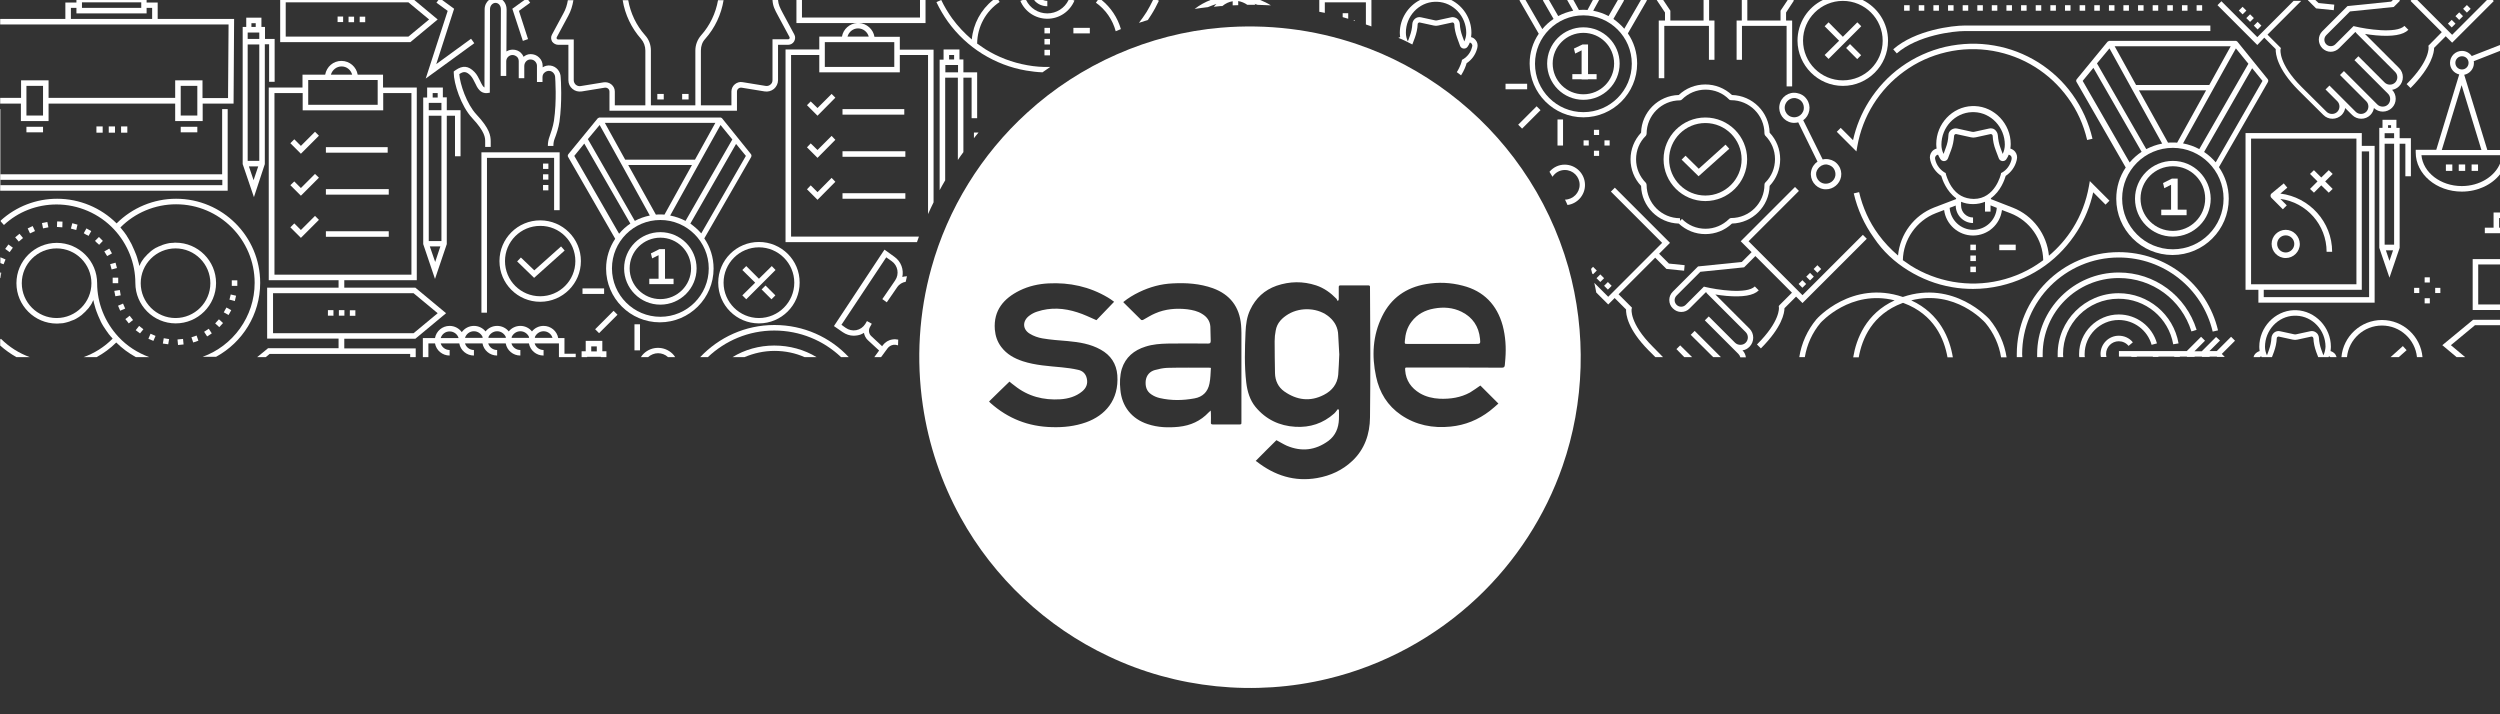 <?xml version="1.0" encoding="utf-8"?>
<!-- Generator: Adobe Illustrator 26.0.1, SVG Export Plug-In . SVG Version: 6.00 Build 0)  -->
<svg version="1.1" id="Layer_1" xmlns="http://www.w3.org/2000/svg" xmlns:xlink="http://www.w3.org/1999/xlink" x="0px" y="0px"
	 viewBox="0 0 1400 400" style="enable-background:new 0 0 1400 400;" xml:space="preserve">
<rect x="0" y="0" width="1400" height="400" fill="#333333" stroke="none"/>
<style type="text/css">
	.st0{fill:#FFFFFF;}
</style>
<g>
	<path class="st0" d="M83.1,189.7l1.4,0.6c1.4,0.6,0,0,1.4,0.6l1.2-2.8l-2.8-1.2L83.1,189.7z"/>
	<path class="st0" d="M258.6,186c-1.5-2.1-4-3.5-6.8-3.5c-4.1,0-7.5,2.9-8.2,6.8h-6.8V200h3.1v-7.7h3.7c0.7,3.9,4.1,6.8,8.2,6.8
		v-3.1c-2.4,0-4.4-1.6-5-3.7h10.4c0.7,3.9,4.1,6.8,8.2,6.8v-3.1c-2.4,0-4.4-1.6-5-3.7h9.8c0.7,3.9,4.1,6.8,8.2,6.8v-3.1
		c-2.4,0-4.4-1.6-5-3.7h9.8c0.7,3.9,4.1,6.8,8.2,6.8v-3.1c-2.4,0-4.4-1.6-5-3.7h9.8c0.7,3.9,4.1,6.8,8.2,6.8v-3.1
		c-2.4,0-4.4-1.6-5-3.7H313v7.7h9.4v-1.9h-6.3v-8.8h-3.5c-0.7-3.9-4.1-6.8-8.2-6.8c-2.6,0-5,1.2-6.5,3.1c-1.5-1.9-3.9-3.1-6.5-3.1
		c-2.6,0-5,1.2-6.5,3.1c-1.5-1.9-3.9-3.1-6.5-3.1c-2.6,0-5,1.2-6.5,3.1c-1.5-1.9-3.9-3.1-6.5-3.1C262.6,182.5,260.1,183.9,258.6,186
		z M246.8,189.3c0.7-2.2,2.6-3.7,5-3.7s4.4,1.6,5,3.7H246.8z M304.4,185.5c2.4,0,4.4,1.6,5,3.7h-9.8c0-0.1-0.1-0.3-0.1-0.4
		C300.3,186.9,302.2,185.5,304.4,185.5z M291.4,185.5c2.2,0,4.1,1.4,4.9,3.3c0,0.1-0.1,0.3-0.1,0.4h-9.6c0-0.1-0.1-0.3-0.1-0.4
		C287.3,186.9,289.2,185.5,291.4,185.5z M278.4,185.5c2.2,0,4.1,1.4,4.9,3.3c0,0.1-0.1,0.3-0.1,0.4h-9.6c0-0.1-0.1-0.3-0.1-0.4
		C274.3,186.9,276.2,185.5,278.4,185.5z M270.3,188.8c0,0.1-0.1,0.3-0.1,0.4h-9.8c0.7-2.2,2.6-3.7,5-3.7
		C267.6,185.5,269.5,186.9,270.3,188.8z"/>
	<path class="st0" d="M500.3,193.1c0.9-0.1,1.8,0,2.6,0.3c0-1.1,0.1-2.1,0.1-3.2c-1-0.2-2.1-0.3-3.2-0.1h0c-2.2,0.3-4.1,1.5-5.4,3.2
		l-0.4,0.6l-6-5.6c-1.5-1.3-1.8-3.5-0.8-5.2l1-1.8l-2.7-1.5l-1,1.7c-1.2,1.8-2.9,3-5,3.4c-2.1,0.4-4.2-0.1-5.9-1.3l-2.4-1.7
		l25.1-37.8l3.1,2.2c3.4,2.4,4.3,7.2,1.9,10.7l-1.9,2.8l-5.3,7.7l2.5,1.8l5.3-7.7l0,0l0.6-0.9c1.1-1.6,2.9-2.6,4.7-2.9
		c0.2-1,0.5-2.1,0.7-3.1c-0.9,0-1.7,0.2-2.6,0.4c0.9-4.1-0.7-8.6-4.3-11.2l-5.7-4.1L467,182.6l4.9,3.4c1.9,1.3,4,2,6.2,2
		c0.7,0,1.4-0.1,2.1-0.2c1.3-0.2,2.5-0.7,3.6-1.4c0.3,1.5,1,3,2.2,4.1l6.3,5.8l-2.7,3.7h3.8l3.6-4.9
		C497.8,194,499,193.3,500.3,193.1z"/>
	
		<rect x="849.2" y="64.1" transform="matrix(0.707 -0.707 0.707 0.707 204.475 624.902)" class="st0" width="14.6" height="3.1"/>
	
		<rect x="1012.2" y="153.3" transform="matrix(0.707 -0.707 0.707 0.707 187.483 762.177)" class="st0" width="3" height="3"/>
	
		<rect x="1016.4" y="149.1" transform="matrix(0.707 -0.707 0.707 0.707 191.613 763.821)" class="st0" width="3" height="3"/>
	<rect x="1008" y="157.5" transform="matrix(0.707 -0.707 0.707 0.707 183.202 760.328)" class="st0" width="3" height="3"/>
	<path class="st0" d="M925.5,194.1c-13.1-13.1-11.8-21-11.8-21l0.2-0.8l-7.5-7.5l20.5-20.5l6.3,6.3l9.9,1l0.3-3.1l-8.8-0.9l-5.5-5.5
		l6.1-6.1l-30.9-30.9l-2.2,2.2l28.7,28.7l-30.2,30.2l-7.8-7.8c0.4,1.8,0.8,3.6,1.1,5.4l6.7,6.7l3.6-3.6l6.4,6.4
		c-0.1,2.6,0.7,10.9,12.7,23l3.7,3.7h4.3L925.5,194.1z"/>
	<path class="st0" d="M1280,128.7c-4.3,0-7.9,3.5-7.9,7.9c0,4.3,3.5,7.9,7.9,7.9c4.3,0,7.9-3.5,7.9-7.9
		C1287.8,132.3,1284.3,128.7,1280,128.7z M1280,141.4c-2.6,0-4.8-2.1-4.8-4.8c0-2.6,2.1-4.8,4.8-4.8c2.6,0,4.8,2.1,4.8,4.8
		C1284.8,139.2,1282.6,141.4,1280,141.4z"/>
	<path class="st0" d="M950.9,149.2l-14.1,14.1c-1.3,1.3-2,2.9-2,4.7c0,1.8,0.7,3.5,2,4.7c1.3,1.3,2.9,2,4.7,2c1.8,0,3.5-0.7,4.7-2
		l9-9c0.2,0,0.4,0.1,0.6,0.1l-0.2,0.2l22,22c1.6,1.6,1.6,4.3,0,5.9c-0.8,0.8-1.8,1.2-3,1.2c-1.1,0-2.2-0.4-3-1.2l-14.7-14.7
		l-2.2,2.2l18.8,18.8c0.5,0.5,0.9,1.2,1.1,1.9h3.1c-0.2-1.4-0.8-2.8-1.9-3.9c1.5-0.2,2.8-0.9,3.9-2c2.8-2.8,2.8-7.4,0-10.2
		l-19.1-19.1c1.8,0.3,4,0.6,6.2,0.8c9.1,0.8,15.2-0.2,18.1-3.1l-2.2-2.2c-4.5,4.5-21.5,1.8-27.7,0.3l-0.8-0.2l-10.2,10.2
		c-1.4,1.4-3.7,1.4-5.1,0c-0.7-0.7-1.1-1.6-1.1-2.6s0.4-1.9,1.1-2.6l13.3-13.3l24.5-2.5l6.3-6.3l20.5,20.5l-6.9,6.9l-0.5,0.6
		l0.1,0.8c0,0.1,0.9,7.6-12.3,20.7l2.2,2.2c12-12,13.2-20,13.2-22.5l6.5-6.5l3.6,3.6l36-36l-2.2-2.2l-33.8,33.8l-30.2-30.2
		l28.2-28.2l-2.2-2.2l-30.4,30.4l6.1,6.1l-5.5,5.5L950.9,149.2z"/>
	<polygon class="st0" points="946.8,187.5 959.4,200 963.7,200 949,185.3 	"/>
	<path class="st0" d="M528.4,27.8v5.6h-2.2v73.1c1-1.8,2-3.7,3.1-5.5V43.5h7.1v46.1c1-1.5,2-3,3.1-4.4V43.5h4.6v22.7h3.1V40.5h-7.7
		v-7.2h-2.2v-5.6H528.4z M531.5,30.8h2.8v2.5h-2.8V30.8z M536.5,40.5h-7.1v-4.1h7.1V40.5z"/>
	<path class="st0" d="M891,150.6c0.2,0.8,0.4,1.7,0.6,2.5l0.5,0.5l2.1-2.1l-2.1-2.1L891,150.6z"/>
	<polygon class="st0" points="1304.1,95.3 1299.9,99.4 1295.8,95.3 1293.6,97.4 1297.8,101.6 1293.6,105.8 1295.8,107.9 
		1299.9,103.8 1304.1,107.9 1306.3,105.8 1302.1,101.6 1306.3,97.4 	"/>
	<path class="st0" d="M1277,108.4l3.9-3.3l-2-2.4l-6.9,5.7l0,0c-0.2,0.2-0.3,0.3-0.4,0.6c-0.2,0.6-0.1,1.2,0.3,1.7l6.5,6.5l2.2-2.2
		l-3.6-3.6c14.6,1.9,25.9,14.5,25.9,29.6h3.1C1306,124.3,1293.3,110.4,1277,108.4z"/>
	<path class="st0" d="M1257.5,74.6v87.7h7.2v7.2h65.1V81.7h-7.2v-7.2H1257.5z M1260.6,159.2V77.6h59v81.6H1260.6z M1326.7,84.8v81.6
		h-59v-4.1h54.9V84.8H1326.7z"/>
	<polygon class="st0" points="947.6,200 947.6,200 940.9,193.4 938.8,195.5 943.2,200 947.6,200 	"/>
	<path class="st0" d="M757.6,11.3c0.4,0.1,0.8,0.2,1.2,0.4v-0.4H757.6z"/>
	<rect x="872.2" y="66.9" class="st0" width="3.1" height="14.6"/>
	<path class="st0" d="M867.7,96.2c0.6,0.9,1.2,1.9,1.7,2.8c1.5-2.3,4-3.8,6.9-3.8c4.6,0,8.3,3.7,8.3,8.3c0,4.5-3.7,8.2-8.2,8.3
		c0.5,1,1,2,1.4,3c5.5-0.7,9.8-5.5,9.8-11.2c0-6.3-5.1-11.4-11.4-11.4C872.9,92.2,869.8,93.7,867.7,96.2z"/>
	<path class="st0" d="M545.4,77.4c0.9-1.1,1.7-2.2,2.6-3.2h-2.6V77.4z"/>
	<rect x="892.6" y="84.4" class="st0" width="2.9" height="2.9"/>
	<path class="st0" d="M751.9,7.4v2.2c1,0.3,2,0.6,3.1,0.9V7.4H751.9z"/>
	<rect x="892.6" y="72.7" class="st0" width="2.9" height="2.9"/>
	<rect x="894.8" y="154.3" transform="matrix(0.707 -0.707 0.707 0.707 152.333 679.32)" class="st0" width="3" height="3"/>
	<rect x="899" y="158.5" transform="matrix(0.707 -0.707 0.707 0.707 150.638 683.586)" class="st0" width="3" height="3"/>
	<rect x="886.8" y="78.6" class="st0" width="2.9" height="2.9"/>
	<rect x="898.5" y="78.6" class="st0" width="2.9" height="2.9"/>
	<path class="st0" d="M360.4,198.1c-0.6,0.6-1.1,1.2-1.5,1.9h4c1.6-1.4,3.6-2.2,5.6-2.2c2,0,4,0.7,5.6,2.2h4
		c-0.4-0.7-0.9-1.3-1.5-1.9C372.1,193.7,364.9,193.7,360.4,198.1z"/>
	<path class="st0" d="M67.3,174l2.8-1.2l-1.2-2.8l-2.8,1.2l0.6,1.4C67.3,174,66.7,172.6,67.3,174z"/>
	<path class="st0" d="M63.1,158.6c3.1,0,0,0,3.1,0v-3.1h-3.1V158.6z"/>
	<path class="st0" d="M58.4,140.8l0.8,1.3c0.8,1.3,0,0,0.8,1.3l2.7-1.5l-1.5-2.7L58.4,140.8z"/>
	<path class="st0" d="M64,162.9l0.3,1.5c0.3,1.5,0,0,0.3,1.5l3-0.5l-0.5-3L64,162.9z"/>
	<path class="st0" d="M55.5,137.1l2.1-2.2l-2.2-2.2l-2.2,2.2l1.1,1.1C55.5,137.1,54.5,136,55.5,137.1z"/>
	<path class="st0" d="M64.7,147.1l-3,0.8l0.4,1.5c0.4,1.5,0,0,0.4,1.5l3-0.8l-0.4-1.5h0L64.7,147.1z"/>
	<rect x="182.5" y="82.4" class="st0" width="34.6" height="3.1"/>
	<path class="st0" d="M110.1,187.9l-2.9,1c1,2.9,0,0,1,2.9l2.9-1L110.1,187.9z"/>
	<path class="st0" d="M74.5,179.2l-1.9-2.4l-2.4,1.9l1,1.2c0.9,1.2,0,0,0.9,1.2L74.5,179.2z"/>
	<path class="st0" d="M102.5,189.8l-3.1,0.3c0.3,3.1,0,0,0.3,3.1l3.1-0.3L102.5,189.8z"/>
	<path class="st0" d="M49.6,132.1l1.5-2.7l-2.7-1.5l-1.5,2.7l1.3,0.8C49.6,132.1,48.3,131.3,49.6,132.1z"/>
	<path class="st0" d="M94.7,189.9l-3-0.5l-0.5,3l1.5,0.2c1.5,0.2,0,0,1.5,0.2L94.7,189.9z"/>
	<path class="st0" d="M80.3,184.4l-2.4-1.9l-1.9,2.4l1.2,0.9c1.2,0.9,0,0,1.2,0.9L80.3,184.4z"/>
	<path class="st0" d="M10.9,130.9l-2.4,2c2,2.4,0,0,2,2.4l2.4-2L10.9,130.9z"/>
	<rect x="1371.7" y="11.7" transform="matrix(0.707 -0.707 0.707 0.707 392.773 974.76)" class="st0" width="3" height="3"/>
	<rect x="1357.8" y="155.3" class="st0" width="2.9" height="2.9"/>
	<path class="st0" d="M43.4,125.8l-2.9-0.8l-0.8,3l1.5,0.4c1.5,0.4,0,0,1.5,0.4L43.4,125.8z"/>
	<path class="st0" d="M1359.9,25.6l0.1,0.8c0,0.1,0.9,7.6-12.3,20.7l2.2,2.2c12-12,13.2-20,13.2-22.5l6.5-6.5l3.6,3.6l23.3-23.3
		L1396,0h-3.3l-19.5,19.5L1353.7,0h-3.3l-0.5,0.5l17.5,17.5L1359.9,25.6z"/>
	<rect x="1380.1" y="3.3" transform="matrix(0.707 -0.707 0.707 0.707 401.274 978.341)" class="st0" width="3" height="3"/>
	<rect x="1375.9" y="7.5" transform="matrix(0.707 -0.707 0.707 0.707 396.974 976.5)" class="st0" width="3" height="3"/>
	<rect x="1357.8" y="167" class="st0" width="2.9" height="2.9"/>
	<path class="st0" d="M25.6,127.6l1.5-0.3l-0.6-3l-3,0.6c0.6,3,0,0,0.6,3L25.6,127.6C25.6,127.6,25.6,127.6,25.6,127.6z"/>
	<path class="st0" d="M19.6,129.4l-1.3-2.8l-2.8,1.3c1.3,2.8,0,0,1.3,2.8L19.6,129.4z"/>
	<path class="st0" d="M35,124.1L32,124l-0.1,3.1l1.5,0.1c1.5,0.1,0,0,1.5,0.1L35,124.1z"/>
	<path class="st0" d="M54.1,200c4-2.2,7.7-4.9,11-8.2c3.3,3.3,7,6,11,8.2h7.5c-6.5-2.4-12.5-6.2-17.3-11.4l0,0
		c-7.6-8.2-11.9-18.9-11.9-30c0-12.4-10.1-22.6-22.6-22.6c-12.4,0-22.6,10.1-22.6,22.6c0,12.4,10.1,22.6,22.6,22.6
		c0.5,0,1,0,1.5-0.1c0.1,0,0.3,0,0.4,0c0.4,0,0.9-0.1,1.3-0.1c0.1,0,0.1,0,0.2,0c0.5-0.1,1-0.2,1.4-0.3c0.1,0,0.2-0.1,0.4-0.1
		c0.4-0.1,0.8-0.2,1.1-0.3c0.1,0,0.2-0.1,0.3-0.1c0.5-0.1,0.9-0.3,1.3-0.5c0.1,0,0.2-0.1,0.3-0.1c0.4-0.1,0.7-0.3,1.1-0.4
		c0.1,0,0.2-0.1,0.3-0.1c0.4-0.2,0.8-0.4,1.2-0.6c0.1,0,0.2-0.1,0.3-0.2c0.3-0.2,0.7-0.4,1-0.6c0.1-0.1,0.2-0.1,0.3-0.2
		c0.4-0.3,0.8-0.5,1.1-0.8c0.1,0,0.1-0.1,0.2-0.1c0.3-0.2,0.6-0.5,0.9-0.8c0.1-0.1,0.2-0.2,0.3-0.3c0.3-0.3,0.7-0.6,1-0.9
		c0,0,0,0,0.1-0.1c0.3-0.3,0.6-0.7,0.9-1c0.1-0.1,0.2-0.2,0.3-0.3c0.3-0.3,0.5-0.6,0.8-0.9c0-0.1,0.1-0.1,0.1-0.2
		c0.3-0.4,0.5-0.7,0.8-1.1c0.1-0.1,0.1-0.2,0.2-0.3c0.2-0.3,0.4-0.6,0.6-1c0-0.1,0.1-0.2,0.1-0.3c0.2-0.4,0.4-0.8,0.6-1.2
		c0,0,0-0.1,0.1-0.1c0,0.2,0.1,0.3,0.1,0.5c0.1,0.7,0.3,1.4,0.5,2.1c0.1,0.2,0.1,0.5,0.2,0.7c0.2,0.9,0.5,1.7,0.8,2.6
		c0,0.1,0.1,0.2,0.1,0.3c0.3,0.8,0.6,1.5,0.9,2.3c0.1,0.2,0.2,0.5,0.3,0.7c0.3,0.7,0.6,1.3,0.9,2c0.1,0.2,0.2,0.3,0.2,0.5
		c0.4,0.8,0.8,1.6,1.3,2.4c0.1,0.2,0.2,0.4,0.3,0.5c0.4,0.6,0.8,1.2,1.2,1.8c0.1,0.2,0.3,0.4,0.4,0.6c0.5,0.7,1,1.4,1.5,2.1
		c0,0,0.1,0.1,0.1,0.1c0.6,0.7,1.1,1.4,1.8,2.1c0.1,0.1,0.1,0.2,0.2,0.2c-4.6,4.7-10.2,8.2-16.3,10.4H54.1z M31.7,178.1
		c-10.8,0-19.5-8.8-19.5-19.5c0-10.8,8.8-19.5,19.5-19.5c10.8,0,19.5,8.8,19.5,19.5C51.2,169.3,42.5,178.1,31.7,178.1z"/>
	<polygon class="st0" points="168.5,128.8 164.8,125.1 162.6,127.3 168.5,133.2 178.6,123.1 176.4,120.9 	"/>
	<rect x="1363.7" y="161.2" class="st0" width="2.9" height="2.9"/>
	
		<rect x="428.9" y="159.8" transform="matrix(0.707 -0.707 0.707 0.707 10.293 352.341)" class="st0" width="3.1" height="7.8"/>
	<polygon class="st0" points="425,156.1 417.9,149 415.7,151.2 422.9,158.3 415.7,165.4 417.9,167.6 434.3,151.2 432.2,149 	"/>
	<path class="st0" d="M369.8,130c-11.2,0-20.3,9.1-20.3,20.3c0,11.2,9.1,20.3,20.3,20.3s20.3-9.1,20.3-20.3
		C390.1,139.1,381,130,369.8,130z M369.8,167.5c-9.5,0-17.2-7.7-17.2-17.2c0-9.5,7.7-17.2,17.2-17.2s17.2,7.7,17.2,17.2
		C387,159.8,379.3,167.5,369.8,167.5z"/>
	<polygon class="st0" points="372.4,139.5 369.3,139.5 364.5,141.9 365.2,144.7 368.8,142.9 368.8,142.9 368.8,156.1 363.6,156.1 
		363.6,159.1 368.8,159.1 368.8,159.1 372.4,159.1 372.4,159.1 377.2,159.1 377.2,156.1 372.4,156.1 	"/>
	<path class="st0" d="M425,135.5c-12.6,0-22.8,10.2-22.8,22.8c0,12.6,10.2,22.8,22.8,22.8c12.6,0,22.8-10.2,22.8-22.8
		C447.9,145.7,437.6,135.5,425,135.5z M425,178.1c-10.9,0-19.8-8.9-19.8-19.8c0-10.9,8.9-19.8,19.8-19.8c10.9,0,19.8,8.9,19.8,19.8
		C444.8,169.2,435.9,178.1,425,178.1z"/>
	<path class="st0" d="M433.7,182c-16.4,0-31.1,6.9-41.6,18h4.3c9.7-9.2,22.8-14.9,37.2-14.9c14.4,0,27.6,5.6,37.4,14.9h4.3
		C464.9,188.8,450,182,433.7,182z"/>
	<polygon class="st0" points="269.6,175.1 272.7,175.1 272.7,88.4 310.3,88.4 310.3,117.7 313.4,117.7 313.4,85.3 269.6,85.3 	"/>
	<path class="st0" d="M404.4,66.3C404.4,66.3,404.4,66.3,404.4,66.3c-0.1-0.1-0.1-0.1-0.2-0.2c-0.1,0-0.1-0.1-0.2-0.1
		c-0.1,0-0.1-0.1-0.2-0.1c-0.1,0-0.1-0.1-0.2-0.1c-0.1,0-0.1,0-0.2,0c-0.1,0-0.1,0-0.2,0c0,0-0.1,0-0.1,0h-67.2c0,0-0.1,0-0.1,0
		c-0.1,0-0.1,0-0.2,0c-0.1,0-0.1,0-0.2,0.1c-0.1,0-0.1,0-0.2,0.1c-0.1,0-0.1,0.1-0.2,0.1c-0.1,0-0.1,0.1-0.2,0.1
		c0,0-0.1,0.1-0.1,0.1c0,0,0,0-0.1,0.1l-16.3,19.9c-0.4,0.5-0.5,1.2-0.1,1.7l26.3,45.7c-3.2,4.8-5.1,10.5-5.1,16.7
		c0,16.6,13.5,30.1,30.1,30.1c16.6,0,30.1-13.5,30.1-30.1c0-6.3-1.9-12.1-5.2-16.9l26.2-45.5c0.3-0.6,0.3-1.2-0.1-1.7L404.4,66.3z
		 M403.5,70l6.6,8.1l-26.2,45.6c-2.7-1.4-5.5-2.4-8.6-3l19.7-35.5L403.5,70z M372.1,120.2c-0.8-0.1-1.5-0.1-2.3-0.1
		c-0.9,0-1.7,0-2.5,0.1l-15.5-27.8h35.7L372.1,120.2z M400.6,68.8l-11.4,20.6h-39.1l-2-3.6l-9.4-17H400.6z M335.8,70l12,21.6
		c0,0,0,0,0,0l16.1,29.1c-3,0.6-5.8,1.6-8.4,3l-26.3-45.8L335.8,70z M321.6,87.3l5.6-6.9l25.8,44.8c-2.4,1.6-4.5,3.5-6.3,5.7
		L321.6,87.3z M396.9,150.3c0,14.9-12.1,27.1-27.1,27.1c-14.9,0-27.1-12.1-27.1-27.1s12.1-27.1,27.1-27.1
		C384.7,123.2,396.9,135.4,396.9,150.3z M392.7,130.7c-1.8-2.1-3.9-3.9-6.1-5.5l25.6-44.6l5.5,6.7L392.7,130.7z"/>
	<path class="st0" d="M325.7,200h3.1v-0.2h7.7v0.2h3.1v-3.3h-2.3v-5.8H328v5.8h-2.3V200z M331.1,194h3.1v2.8h-3.1V194z"/>
	<rect x="304.1" y="97.6" class="st0" width="3" height="3"/>
	<rect x="304.1" y="103.6" class="st0" width="3" height="3"/>
	<rect x="304.1" y="91.6" class="st0" width="3" height="3"/>
	<polygon class="st0" points="291.7,144.2 289.6,146.4 299.1,155.6 316.2,140.3 314.2,138 299.2,151.4 	"/>
	<path class="st0" d="M279.7,146.2c0,12.6,10.2,22.8,22.8,22.8c12.6,0,22.8-10.2,22.8-22.8c0-12.6-10.2-22.8-22.8-22.8
		C289.9,123.4,279.7,133.6,279.7,146.2z M322.2,146.2c0,10.9-8.8,19.7-19.7,19.7c-10.9,0-19.7-8.8-19.7-19.7
		c0-10.9,8.8-19.7,19.7-19.7C313.4,126.4,322.2,135.3,322.2,146.2z"/>
	<rect x="355.3" y="181.6" class="st0" width="3.1" height="14.6"/>
	
		<rect x="189.8" y="173.7" transform="matrix(3.429390e-03 -1 1 3.429390e-03 15.415 365.966)" class="st0" width="3.1" height="3.1"/>
	
		<rect x="183.6" y="173.7" transform="matrix(3.429662e-03 -1 1 3.429662e-03 9.299 359.787)" class="st0" width="3.1" height="3.1"/>
	
		<rect x="195.9" y="173.7" transform="matrix(3.409702e-03 -1 1 3.409702e-03 21.534 372.148)" class="st0" width="3.1" height="3.1"/>
	
		<rect x="332.3" y="178.7" transform="matrix(0.707 -0.707 0.707 0.707 -27.996 292.978)" class="st0" width="14.6" height="3.1"/>
	<rect x="182.5" y="129.5" class="st0" width="35.2" height="3.1"/>
	<polygon class="st0" points="168.5,81.7 164.8,78 162.6,80.2 168.5,86.1 178.6,76 176.4,73.8 	"/>
	<path class="st0" d="M150,195.1L144,200h4.8l2.2-1.8h78.7v1.8h3.1v-4.9h-40v-5.4h39.8l17.2-14.3l-17.2-14.3h-39.8v-4.2h40.6V49
		h-18.9v-7.2h-14.2c-0.7-4.3-4.5-7.7-9.1-7.7c-4.6,0-8.3,3.3-9.1,7.7h-12.7V49h-18.9v107.9h39.1v4.2h-40v28.5h40v5.4H150z
		 M191.3,37.2c2.9,0,5.2,2,5.9,4.6h-11.9C186.1,39.1,188.5,37.2,191.3,37.2z M172.6,44.8h38.9v13.9h-38.9V44.8z M153.7,153.8V52.1
		h15.8v9.7h45.1v-9.7h15.8v101.7H153.7z M152.9,186.6v-22.4h78.7l13.5,11.2l-13.5,11.2H152.9z"/>
	<path class="st0" d="M239.2,49v5.6H237v76.1v1.1v4.9l6.6,19.5l6.6-19.5v-4.3v-2.4V64.8h4.6v22.7h3.1V61.7h-7.7v-7.2h-2.2V49H239.2z
		 M242.3,52.1h2.8v2.5h-2.8V52.1z M243.7,146.7l-3-8.7h5.9L243.7,146.7z M247.2,130.1v2.4v2.5h-7.1v-3.1v-1.1V64.8h7.1V130.1z
		 M247.2,61.7h-7.1v-4.1h7.1V61.7z"/>
	<path class="st0" d="M1132.4,198.3c0-29.8,24.3-54.1,54.1-54.1c25.1,0,46.8,17.1,52.6,41.5l3-0.7c-6.1-25.8-29-43.8-55.6-43.8
		c-31.5,0-57.1,25.6-57.1,57.1c0,0.6,0,1.2,0,1.7h3.1C1132.5,199.4,1132.4,198.8,1132.4,198.3z"/>
	<rect x="326.2" y="161.5" class="st0" width="12.1" height="3.1"/>
	<polygon class="st0" points="168.5,105.3 164.8,101.6 162.6,103.7 168.5,109.6 178.6,99.5 176.4,97.4 	"/>
	<path class="st0" d="M410.2,200h6.7c5.2-2.2,10.9-3.5,16.8-3.5c6,0,11.7,1.2,16.9,3.5h6.7c-6.9-4.2-15.1-6.5-23.7-6.5
		C425.1,193.5,417,195.8,410.2,200z"/>
	<rect x="182.5" y="105.9" class="st0" width="35.2" height="3.1"/>
	<polygon class="st0" points="465.7,76.1 457.8,84 454,80.3 451.9,82.5 457.8,88.4 467.8,78.3 	"/>
	<polygon class="st0" points="465.7,52.6 457.8,60.5 454,56.8 451.9,58.9 457.8,64.8 467.8,54.7 	"/>
	<rect x="471.8" y="61.1" class="st0" width="34.6" height="3.1"/>
	<polygon class="st0" points="454,103.8 451.9,106 457.8,111.9 467.8,101.8 465.7,99.6 457.8,107.6 	"/>
	<path class="st0" d="M471.5,20.5h-12.7v7.2h-18.9v107.9h73.6c0.4-1,0.7-2,1.1-3.1H443V30.8h15.8v9.7h45.1v-9.7h15.8v89.1
		c1-2.2,2-4.4,3.1-6.6V27.8h-18.9v-7.2h-14.2c-0.7-4.2-4.3-7.5-8.7-7.7h37.3V0h-3.1v9.8h-66.1V0H446v12.9h34.1
		C475.8,13.1,472.2,16.3,471.5,20.5z M500.8,23.6v13.9h-38.9V23.6H500.8z M486.5,20.5h-11.9c0.7-2.6,3.1-4.6,5.9-4.6
		C483.4,15.9,485.8,17.9,486.5,20.5z"/>
	<rect x="471.8" y="84.7" class="st0" width="35.2" height="3.1"/>
	<rect x="471.8" y="108.2" class="st0" width="35.2" height="3.1"/>
	<polygon class="st0" points="238.4,44 265.6,24.2 263.8,21.7 244.3,35.9 254.3,4.9 247.6,0 245.5,0 244.4,1.5 250.7,6.1 	"/>
	<path class="st0" d="M255.1,39.3l-1,0.7l0,0.8c0,5.8,4,18.6,10.4,25.4c7.2,7.7,7.2,11,7.2,13.1v3h3.1v-3c0-3.4-0.6-7.3-8-15.2
		c-5.5-5.9-9.2-17-9.6-22.6c2.5-1.7,4-1.5,6.3,0.8c1,1.1,1.8,2.6,2.5,4.1c1.3,2.8,3,6.2,7,5.7l1.3-0.2l0.1-46.8
		c0-1.9,1.4-3.5,3.1-3.5c0,0,0,0,0,0c0.8,0,1.6,0.4,2.1,1c0.6,0.7,0.9,1.6,0.9,2.6l-0.1,29.1c0,0,0,0,0,0l0,8.2l3.1,0l0-8.2
		c0-1.9,1.6-3.5,3.5-3.5c0,0,0,0,0,0c0.9,0,1.8,0.4,2.5,1s1,1.6,1,2.5l0,2.5h0c0,0.1,0,0.1,0,0.2l0,6.8l3.1,0l0-6.8
		c0-2,1.5-3.7,3.4-3.7c1,0,1.9,0.3,2.6,1c0.7,0.7,1.1,1.6,1.1,2.5l0,6.2l0,2.9l3.1,0l0-2.7v0c0-1,0.4-2,1.2-2.6
		c0.8-0.7,1.8-1,2.8-0.9c1.7,0.2,3.1,1.8,3.1,3.7l0,0.1c0,0.1,1,12.9-0.7,24.2c-0.5,3.2-1.8,7-2.5,8.9c-0.6,1.6-0.9,3.3-0.9,5.1h3.1
		c0-1.4,0.2-2.7,0.7-4c1-2.5,2.2-6.2,2.7-9.5c1.6-11.3,0.8-23.7,0.7-24.8c0-3.4-2.5-6.3-5.8-6.7c-1.5-0.2-3.1,0.2-4.3,1l0-0.8
		c0-1.8-0.7-3.5-2-4.7c-1.3-1.3-3-1.9-4.8-1.9c-1.5,0-2.8,0.6-3.9,1.5c-0.3-0.8-0.8-1.5-1.4-2.1c-1.2-1.3-2.9-1.9-4.7-1.9
		c0,0,0,0,0,0c-1.3,0-2.5,0.4-3.5,1l0.1-23.6c0-1.7-0.6-3.4-1.7-4.6c-0.2-0.3-0.5-0.5-0.8-0.7h-7.3c-1.5,1.2-2.5,3.1-2.5,5.3
		L271.3,49c-0.9-0.5-1.5-1.7-2.5-3.8c-0.8-1.6-1.7-3.5-3.1-4.9C262.3,36.8,259.1,36.5,255.1,39.3z"/>
	<path class="st0" d="M550,30.1c7.6,4.7,15.8,7.9,24.6,9.4c3.1,0.5,6.1,0.9,9.2,1c1.4-1,2.8-2,4.3-3c-4.3,0.1-8.7-0.2-12.9-1
		c-8.4-1.5-16.3-4.5-23.5-9c-1.5-1-3-2-4.5-3.1c0.1-9.4,4.8-18.1,12.6-23.3L559.1,0h-3c-6.8,5.4-11.1,13.4-11.9,22.1
		c-4.1-3.5-7.8-7.4-11-11.8c-2.3-3.2-4.4-6.7-6.1-10.3H527l-2.6,1.2c1.8,3.8,4,7.5,6.4,10.9C536,19.3,542.5,25.4,550,30.1z"/>
	<polygon class="st0" points="295.7,21.9 290.6,6.1 296.9,1.5 295.8,0 293.7,0 286.9,4.9 292.8,22.9 	"/>
	<path class="st0" d="M312.7,25.1h5.6v19.8c0,1.9,0.8,3.7,2.3,4.9c1.4,1.2,3.3,1.7,5.2,1.4l12.9-2.1c0.6-0.1,1.3,0.1,1.8,0.5
		c0.5,0.4,0.8,1,0.8,1.7V62h20.2h31h20.2V51.3c0-0.7,0.3-1.3,0.8-1.7c0.5-0.4,1.1-0.6,1.8-0.5l12.9,2.1c1.8,0.3,3.7-0.2,5.2-1.4
		c1.4-1.2,2.3-3,2.3-4.9V25.1h5.6c1.4,0,2.7-0.7,3.4-1.9c0.7-1.2,0.8-2.7,0.1-3.9l-6.4-11.9c-1.7-3.2-2.5-4.8-2.7-7.4h-3.1
		c0.2,3.4,1.2,5.3,3.1,8.8l6.4,11.9c0.2,0.4,0.1,0.8,0,0.9c-0.1,0.1-0.3,0.4-0.8,0.4h-8.7v22.9c0,1-0.4,1.9-1.2,2.5
		c-0.7,0.6-1.7,0.9-2.7,0.7l-12.9-2.1c-1.5-0.3-3.1,0.2-4.3,1.2c-1.2,1-1.9,2.5-1.9,4V59h-17.1V28.3c0-2.5,0.8-4.8,2.4-6.5
		c5.5-6.2,9-13.7,10.3-21.7h-3.1c-1.3,7.3-4.5,14.1-9.5,19.7c-2,2.3-3.2,5.3-3.2,8.5V59h-24.9V28.3c0-3.2-1.1-6.2-3.2-8.5
		c-5-5.6-8.2-12.4-9.5-19.7h-3.1c1.3,8.1,4.9,15.6,10.3,21.7c1.5,1.7,2.4,4.1,2.4,6.5V59h-17.1v-7.7c0-1.6-0.7-3-1.9-4
		c-1.2-1-2.7-1.4-4.3-1.2l-12.9,2.1c-1,0.2-1.9-0.1-2.7-0.7c-0.7-0.6-1.2-1.6-1.2-2.5V22.1h-8.7c-0.5,0-0.7-0.3-0.8-0.4
		c-0.1-0.1-0.2-0.5,0-0.9l6.4-11.9c1.5-2.7,2.4-5.7,2.9-8.8H318c-0.4,2.6-1.2,5.1-2.5,7.4l-6.4,11.9c-0.7,1.2-0.6,2.7,0.1,3.9
		C310,24.4,311.3,25.1,312.7,25.1z"/>
	<rect x="382" y="52.6" class="st0" width="3.6" height="3.1"/>
	<rect x="368.1" y="52.6" class="st0" width="3.6" height="3.1"/>
	<path class="st0" d="M790.9,24.9l1.4-3.7c0.9-2.5,1.5-5.1,1.6-7.7c0-0.4,0.2-0.6,0.4-0.7c0.1-0.1,0.4-0.3,0.8-0.2l7.8,1.7
		c0.8,0.2,1.7,0.2,2.5,0l7.8-1.7c0.4-0.1,0.6,0.1,0.8,0.2c0.1,0.1,0.3,0.3,0.4,0.7c0.1,2.6,0.7,5.2,1.6,7.7l1.6,4.4
		c0.3,0.9,1.1,1.5,2,1.6c0.9,0.1,1.8-0.3,2.3-1.1c0.5-0.7,0.9-1.5,1.2-2.3c0.4,0.1,0.8,0.3,1,0.7c0.4,0.5,0.5,1.1,0.3,1.6l-0.1,0.4
		c-0.7,2.8-2.5,5.2-5,6.7l-0.6,0.3l-0.1,0.6c0,0.1-0.7,3.1-2.8,6.3c0.8,0.6,1.6,1.2,2.4,1.8c1.8-2.8,2.8-5.6,3.1-6.8
		c2.9-1.9,5-4.8,5.9-8.2l0.1-0.4c0.4-1.5,0.1-3.1-0.9-4.3c-0.7-0.9-1.6-1.5-2.6-1.7c0.1-0.8,0.2-1.6,0.2-2.4c0-8-4.6-15-11.3-18.4
		h-17.5c-6.6,3.4-11.3,10.4-11.3,18.4c0,0.8,0.1,1.6,0.2,2.4c-0.4,0.1-0.7,0.2-1,0.4C785.9,22.3,788.4,23.6,790.9,24.9z M803.5,1
		l1.3,0c9,0.3,16.3,8.1,16.3,17.4c0,1.7-0.4,3.3-1.1,4.8l-1.1-3c-0.8-2.2-1.3-4.5-1.4-6.8c-0.1-1.2-0.6-2.3-1.6-3
		c-0.7-0.5-1.6-0.8-2.4-0.8c-0.3,0-0.6,0-0.9,0.1l-7.8,1.7c-0.4,0.1-0.8,0.1-1.2,0l-7.8-1.7c-1.2-0.3-2.4,0-3.3,0.7
		c-0.9,0.7-1.5,1.8-1.6,3c-0.1,2.3-0.6,4.6-1.4,6.8l-1.1,3c-0.7-1.5-1.1-3.1-1.1-4.8C787.2,9.1,794.5,1.3,803.5,1z"/>
	<path class="st0" d="M741.9,1.3h23v12.4c1,0.4,2.1,0.7,3.1,1.1V0h-29.2v6.6c1,0.2,2,0.4,3.1,0.6V1.3z"/>
	<path class="st0" d="M681.2,2.2c-0.5,0.5-1,1-1.5,1.6c1-0.1,2-0.2,2.9-0.3c0.6-0.1,1.2-0.1,1.9-0.1c1.8-1.5,3.8-2.4,5.8-2.7V3
		c1,0,2-0.1,3.1-0.1V0.6c1.8,0.3,3.5,1,5.1,2.1c0.5,0,1,0,1.5,0c1,0,2.1,0,3.1,0c-0.2-0.2-0.4-0.4-0.6-0.6c0.6,0.2,1.1,0.4,1.7,0.6
		c2.5,0.1,5,0.2,7.5,0.3c-1.9-1.2-4-2.2-6.2-3.1h-27.4c-3.3,1.3-6.4,3-9.1,5.1c2.5-0.4,5-0.7,7.4-1C678,3.4,679.6,2.7,681.2,2.2z"/>
	
		<rect x="189.1" y="9.3" transform="matrix(3.607795e-03 -1 1 3.607795e-03 179.064 201.424)" class="st0" width="3.1" height="3.1"/>
	<rect x="584.9" y="15.6" class="st0" width="3.1" height="3.1"/>
	<path class="st0" d="M856.6,35.6c0,16.6,13.5,30.1,30.1,30.1c16.6,0,30.1-13.5,30.1-30.1c0-6.3-1.9-12.1-5.2-16.9l10.7-18.5L922,0
		h-3.1l-9.3,16.1c-1.8-2.1-3.9-3.9-6.1-5.5l6-10.4L909.1,0H906l-5.2,9c-2.7-1.4-5.5-2.4-8.6-3l3.3-6h-3.5L889,5.6
		c-0.8-0.1-1.5-0.1-2.3-0.1c-0.9,0-1.7,0-2.5,0.1L881.1,0h-3.5l3.4,6c-3,0.6-5.8,1.6-8.4,3l-5.2-9h-3.1l-0.3,0.2l6,10.4
		c-2.4,1.6-4.5,3.5-6.3,5.7L854.3,0h-3.1l-0.3,0.2l10.8,18.7C858.4,23.7,856.6,29.5,856.6,35.6z M886.7,8.6
		c14.9,0,27.1,12.1,27.1,27.1c0,14.9-12.1,27.1-27.1,27.1c-14.9,0-27.1-12.1-27.1-27.1C859.6,20.7,871.8,8.6,886.7,8.6z"/>
	<rect x="843.1" y="46.9" class="st0" width="12.1" height="3.1"/>
	<path class="st0" d="M644.7,8.3c1.6-2.5,3-5.2,4.3-7.9L648.1,0h-2.4c-1.1,2.3-2.3,4.5-3.6,6.7c-1.3,2.1-2.8,4.1-4.3,6.1
		c1.7-0.6,3.3-1.1,5-1.6C643.5,10.2,644.1,9.2,644.7,8.3z"/>
	<rect x="584.9" y="21.8" class="st0" width="3.1" height="3.1"/>
	<path class="st0" d="M586.5,10.5c6.7,0,12.6-4,15.2-10.2L600.8,0h-2.4c-2.2,4.6-6.8,7.5-11.9,7.5c-5.1,0-9.7-2.9-11.9-7.5h-1.9
		l-1.3,0.5C574,6.6,579.9,10.5,586.5,10.5z"/>
	<rect x="584.9" y="27.9" class="st0" width="3.1" height="3.1"/>
	<path class="st0" d="M586.5,3.5V0.5c-0.8,0-1.7-0.2-2.4-0.5h-4.7l-0.2,0.2C581,2.3,583.6,3.5,586.5,3.5z"/>
	<rect x="601.1" y="15.6" class="st0" width="9.2" height="3.1"/>
	<path class="st0" d="M624.8,17.5c1-0.4,1.9-0.8,2.9-1.2C625.9,10,622.1,4.2,616.9,0h-2.1l-1.1,1.5C619.2,5.4,623.1,11.1,624.8,17.5
		z"/>
	<path class="st0" d="M1400,28.5v-3.3l-15.6,6.1c-0.1,0-0.1,0.1-0.2,0.1c-1.2-1.7-3.2-2.9-5.5-2.9c-3.7,0-6.7,3-6.7,6.7
		c0,3.2,2.2,5.8,5.2,6.5c0,0.1-0.1,0.1-0.1,0.2l-12.8,42h-11.5v1.5c0,12.1,11.6,21.9,25.8,21.9c9,0,16.9-3.9,21.5-9.8v-6.1
		c-3,7.4-11.5,12.8-21.5,12.8c-11.9,0-21.7-7.6-22.6-17.3h44.1V84h-7.2L1380,42c0,0,0-0.1-0.1-0.1c3.1-0.6,5.5-3.3,5.5-6.6
		c0-0.4,0-0.7-0.1-1.1c0.1,0,0.1,0,0.2,0L1400,28.5z M1389.6,84h-22.2l11.1-36.3L1389.6,84z M1378.7,38.9c-2,0-3.7-1.6-3.7-3.7
		c0-2,1.6-3.7,3.7-3.7s3.7,1.6,3.7,3.7C1382.4,37.3,1380.7,38.9,1378.7,38.9z"/>
	<path class="st0" d="M0.7,152.7l-0.6-0.1v3.1c0.1,0,0.1,0,0.2,0L0.7,152.7z"/>
	<path class="st0" d="M3.1,145.3l-2.8-1.2l-0.1,0.2v3c0.9,0.4-0.5-0.2,1.8,0.7L3.1,145.3z"/>
	<path class="st0" d="M16.7,200c-6-2.2-11.5-5.6-16.2-10.3l-0.4,0.4v3.4c2.8,2.5,5.9,4.7,9.1,6.5H16.7z"/>
	<path class="st0" d="M125.3,174.9c2.7,1.5,0,0,2.7,1.5l1.5-2.7l-2.7-1.5L125.3,174.9z"/>
	<path class="st0" d="M132.9,158.6V157h-3.1v3.1c3.1,0,0,0,3.1,0V158.6z"/>
	<path class="st0" d="M5.4,141.2l1.8-2.5l-2.5-1.8l-1.8,2.5C5.4,141.2,2.9,139.4,5.4,141.2z"/>
	<polygon class="st0" points="1367.7,193.3 1375.7,200 1380.5,200 1372.5,193.3 1386,182.1 1400,182.1 1400,179.1 1384.9,179.1 	"/>
	<path class="st0" d="M886.7,55.9c11.2,0,20.3-9.1,20.3-20.3c0-11.2-9.1-20.3-20.3-20.3c-11.2,0-20.3,9.1-20.3,20.3
		C866.4,46.8,875.5,55.9,886.7,55.9z M886.7,18.4c9.5,0,17.2,7.7,17.2,17.2c0,9.5-7.7,17.2-17.2,17.2c-9.5,0-17.2-7.7-17.2-17.2
		C869.5,26.1,877.2,18.4,886.7,18.4z"/>
	<rect x="1376.9" y="92.1" class="st0" width="3.6" height="3.6"/>
	<polygon class="st0" points="1384.7,173.6 1400,173.6 1400,170.5 1387.8,170.5 1387.8,148.1 1400,148.1 1400,145.1 1384.7,145.1 	
		"/>
	<rect x="1384.1" y="92.1" class="st0" width="3.6" height="3.6"/>
	<rect x="1369.7" y="92.1" class="st0" width="3.6" height="3.6"/>
	<polygon class="st0" points="1396.4,127.5 1391.5,127.5 1391.5,130.6 1400,130.6 1400,127.5 1399.5,127.5 1399.5,122.1 1400,122.1 
		1400,119 1396.4,119 	"/>
	<path class="st0" d="M128.5,167.8c3,0.8,0,0,3,0.8l0.7-3l-3-0.7L128.5,167.8z"/>
	<path class="st0" d="M127.5,61.1h-3.1v36.5H0.3V61.1H0.1v45.7h127.4V61.1z M124.4,103.7H0.3v-3h124.2V103.7z"/>
	<path class="st0" d="M148.3,91.9V72.1v-2.8V24.8h2.4v21h3.1V21.8h-5.4v-6.7h-2V9.9h-8.5v5.2h-2v54.8v1.6v20.4l6.3,18.5L148.3,91.9z
		 M140.8,13h2.4v2.1h-2.4V13z M138.7,18.2h6.5v3.6h-6.5V18.2z M138.7,71.5v-1.6v-45h6.5v44.4v2.8v18h-6.5V71.5z M144.6,93.2
		l-2.6,7.7l-2.6-7.7H144.6z"/>
	<rect x="67.8" y="70.8" class="st0" width="3.5" height="3.5"/>
	<path class="st0" d="M122.6,178.8l-2.1,2.3c2.3,2.1,0,0,2.3,2.1l2.1-2.3L122.6,178.8z"/>
	<path class="st0" d="M11.8,67.8h15.4V58h70.9v9.8h15.4V58h17.3l0.3-47.4H88.3V1.4h-6.2V0H42.8v1.4l-6.2,0v9.2H0.1v3.1h36.5h7.8h36
		h7.8H128l-0.3,41.2h-14.3V45H98.1v9.8H27.2V45H11.8v9.8H0.1V58h11.6V67.8z M45.9,1.3h33.2v3.1H45.9V1.3z M85.3,10.6H39.7V4.4l3.1,0
		v3.1h39.3V4.4h3.1V10.6z M101.2,48.1h9.3v16.6h-9.3V48.1z M14.8,48.1h9.3v16.6h-9.3V48.1z"/>
	<path class="st0" d="M245.1,10.9L232,0h-75.1v23.6h72.9L245.1,10.9z M160,20.5V1.3h68.7l11.6,9.6l-11.6,9.6H160z"/>
	
		<rect x="201.4" y="9.4" transform="matrix(3.588328e-03 -1 1 3.588328e-03 191.296 213.783)" class="st0" width="3.1" height="3.1"/>
	<rect x="101.2" y="71" class="st0" width="9.3" height="3.1"/>
	<path class="st0" d="M31.7,114.5c12.1,0,23.9,5.1,32.2,14c7.6,8.2,11.9,18.9,11.9,30c0,12.4,10.1,22.6,22.6,22.6
		c12.4,0,22.6-10.1,22.6-22.6c0-12.4-10.1-22.6-22.6-22.6c-0.5,0-1,0-1.5,0.1c-0.1,0-0.3,0-0.4,0c-0.4,0-0.9,0.1-1.3,0.1
		c-0.1,0-0.1,0-0.2,0c-0.5,0.1-1,0.2-1.4,0.3c-0.1,0-0.2,0.1-0.4,0.1c-0.4,0.1-0.8,0.2-1.1,0.3c-0.1,0-0.2,0.1-0.3,0.1
		c-0.5,0.1-0.9,0.3-1.3,0.5c-0.1,0-0.2,0.1-0.3,0.1c-0.4,0.1-0.7,0.3-1,0.4c-0.1,0-0.2,0.1-0.3,0.1c-0.4,0.2-0.8,0.4-1.2,0.6
		c-0.1,0-0.2,0.1-0.3,0.1c-0.3,0.2-0.7,0.4-1,0.6c-0.1,0.1-0.2,0.1-0.3,0.2c-0.4,0.3-0.8,0.5-1.1,0.8c-0.1,0-0.1,0.1-0.2,0.1
		c-0.3,0.2-0.6,0.5-0.9,0.8c-0.1,0.1-0.2,0.2-0.3,0.3c-0.3,0.3-0.7,0.6-1,0.9c0,0,0,0-0.1,0.1c-0.3,0.3-0.6,0.7-0.9,1
		c-0.1,0.1-0.2,0.2-0.3,0.3c-0.3,0.3-0.5,0.6-0.8,0.9c0,0.1-0.1,0.1-0.1,0.2c-0.3,0.4-0.5,0.7-0.8,1.1c-0.1,0.1-0.1,0.2-0.2,0.3
		c-0.2,0.3-0.4,0.6-0.6,1c0,0.1-0.1,0.2-0.1,0.3c-0.2,0.4-0.4,0.8-0.6,1.2c0,0,0,0.1-0.1,0.1c0-0.2-0.1-0.3-0.1-0.5
		c-0.1-0.7-0.3-1.4-0.5-2c-0.1-0.2-0.1-0.5-0.2-0.7c-0.2-0.9-0.5-1.7-0.8-2.6c0-0.1-0.1-0.2-0.1-0.3c-0.3-0.8-0.6-1.5-0.9-2.2
		c-0.1-0.2-0.2-0.5-0.3-0.7c-0.3-0.7-0.6-1.3-0.9-2c-0.1-0.2-0.2-0.3-0.2-0.5c-0.4-0.8-0.8-1.6-1.3-2.4c-0.1-0.2-0.2-0.4-0.3-0.6
		c-0.4-0.6-0.7-1.2-1.1-1.8c-0.1-0.2-0.3-0.4-0.4-0.7c-0.5-0.7-1-1.4-1.5-2.1c0,0-0.1-0.1-0.1-0.1c-0.6-0.7-1.1-1.4-1.7-2.1
		c-0.1-0.1-0.1-0.2-0.2-0.2c8.2-8.3,19.5-13,31.2-13c24.3,0,44,19.8,44,44c0,19-12.2,35.3-29.1,41.4h7.5c14.7-8,24.7-23.6,24.7-41.4
		c0-26-21.1-47.1-47.1-47.1c-12.5,0-24.5,5-33.3,13.8c-8.8-8.8-20.8-13.8-33.3-13.8c-11.7,0-22.9,4.3-31.6,12.2v0.5l1.8,2
		C10.1,118.6,20.6,114.5,31.7,114.5z M98.3,139.1c10.8,0,19.5,8.8,19.5,19.5c0,10.8-8.8,19.5-19.5,19.5c-10.8,0-19.5-8.8-19.5-19.5
		C78.8,147.8,87.6,139.1,98.3,139.1z"/>
	
		<rect x="195.2" y="9.3" transform="matrix(3.587972e-03 -1 1 3.587972e-03 185.182 207.603)" class="st0" width="3.1" height="3.1"/>
	<path class="st0" d="M116.9,184.1l-2.6,1.7c1.7,2.6,0,0,1.7,2.6l2.6-1.7L116.9,184.1z"/>
	<rect x="60.9" y="70.8" class="st0" width="3.5" height="3.5"/>
	<rect x="14.8" y="71" class="st0" width="9.3" height="3.1"/>
	<rect x="54" y="70.8" class="st0" width="3.5" height="3.5"/>
	<polygon class="st0" points="1219.5,100 1216.3,100 1211.3,102.5 1212,105.4 1215.7,103.5 1215.8,103.5 1215.8,117.4 1210.3,117.4 
		1210.3,120.5 1215.8,120.5 1215.8,120.5 1219.5,120.5 1219.5,120.5 1224.5,120.5 1224.5,117.4 1219.5,117.4 	"/>
	<rect x="1351.9" y="161.2" class="st0" width="2.9" height="2.9"/>
	<path class="st0" d="M1334.2,67.1v4.5h-1.8v48v1.4v17.8l5.7,16.7l5.7-16.7v-17.3v-2.4V80.5h3.2v18.2h3.1V77.4h-6.3v-5.8h-1.8v-4.5
		H1334.2z M1337.3,70.1h1.7v1.5h-1.7V70.1z M1338.1,146.1l-2-5.9h4L1338.1,146.1z M1340.7,119.1v2.4v15.5h-5.3v-16v-1.4V80.5h5.3
		V119.1z M1340.7,77.4h-5.3v-2.8h5.3V77.4z"/>
	<polygon class="st0" points="1306.9,5.7 1307.2,2.6 1298.4,1.7 1296.6,0 1292.5,0 1292.4,0.1 1297,4.7 	"/>
	<rect x="1262.8" y="12.6" transform="matrix(0.707 -0.707 0.707 0.707 360.437 898.248)" class="st0" width="3" height="3"/>
	<polygon class="st0" points="885.7,44.5 889.3,44.5 889.3,44.4 894.1,44.4 894.1,41.5 889.3,41.5 889.3,24.9 886.2,24.9 
		881.4,27.2 882.1,30 885.7,28.2 885.7,28.2 885.7,41.5 880.5,41.5 880.5,44.4 885.7,44.4 	"/>
	<rect x="1103.4" y="149.3" class="st0" width="3.1" height="3.1"/>
	<rect x="1103.4" y="143.1" class="st0" width="3.1" height="3.1"/>
	<path class="st0" d="M1068.5,151.4c7.6,4.7,15.8,7.9,24.6,9.4c3.9,0.7,7.9,1,11.8,1c5.2,0,10.3-0.6,15.5-1.8
		c9-2.1,17.4-5.9,24.9-11.3c7.2-5.2,13.2-11.7,18-19.3c4.2-6.7,7.2-14,8.9-21.7l6.9,6.9l2.2-2.2l-11-11l-0.5,2.9
		c-1.5,8.4-4.5,16.3-9,23.5c-3.7,5.9-8.2,11-13.4,15.4c-1.1-11.9-8.9-22.5-20.2-26.9l-12.3-4.8v-0.5c5.5-3.9,7.7-10.5,8.3-12.5
		c3-2,5.2-5,6.1-8.6l0.1-0.5c0.4-1.5,0.1-3.1-0.9-4.4c-0.7-0.9-1.7-1.5-2.7-1.8c0.1-0.8,0.2-1.7,0.2-2.5c0-11.3-9-20.9-20.1-21.3
		l-1.5,0c-11.1,0.4-20.1,9.9-20.1,21.3c0,0.8,0.1,1.7,0.2,2.5c-1.1,0.3-2,0.9-2.7,1.8c-1,1.3-1.3,2.9-0.9,4.4l0.1,0.5
		c0.9,3.6,3.1,6.6,6.1,8.6c0.6,2.1,2.9,8.6,8.3,12.5v0.5l-12.3,4.7c-11.3,4.4-19.1,14.9-20.2,26.9c-4.1-3.5-7.8-7.4-11-11.8
		c-5.2-7.1-8.8-15.1-10.8-23.7l-3,0.7c2.1,9,5.9,17.4,11.3,24.9C1054.4,140.7,1060.9,146.7,1068.5,151.4z M1104.3,62.8l1.3,0
		c9.4,0.3,17.1,8.5,17.1,18.2c0,1.8-0.4,3.6-1.2,5.2l-1.2-3.3c-0.9-2.3-1.3-4.7-1.5-7.1c-0.1-1.2-0.7-2.3-1.6-3.1s-2.2-1-3.4-0.7
		l-8.2,1.8c-0.4,0.1-0.8,0.1-1.3,0l-8.2-1.8c-1.2-0.3-2.4,0-3.4,0.7c-1,0.7-1.6,1.8-1.6,3.1c-0.1,2.4-0.6,4.8-1.5,7.1l-1.2,3.3
		c-0.8-1.6-1.2-3.4-1.2-5.2C1087.2,71.3,1094.8,63.1,1104.3,62.8z M1092.9,104.6c-2.3-3.5-3.2-7.1-3.2-7.1l-0.1-0.6l-0.6-0.3
		c-2.6-1.6-4.5-4.1-5.2-7l-0.1-0.5c-0.2-0.6,0-1.3,0.4-1.8c0.3-0.4,0.7-0.6,1.2-0.7c0.4,0.9,0.8,1.7,1.3,2.5
		c0.5,0.8,1.4,1.2,2.3,1.1c0.9-0.1,1.7-0.7,2-1.6l1.7-4.5c1-2.6,1.5-5.3,1.7-8c0-0.4,0.3-0.7,0.4-0.8s0.5-0.3,0.9-0.2l8.2,1.8
		c0.8,0.2,1.7,0.2,2.6,0l8.2-1.8c0.4-0.1,0.7,0.1,0.9,0.2c0.1,0.1,0.4,0.4,0.4,0.8c0.1,2.7,0.7,5.4,1.7,8l1.7,4.5
		c0.3,0.9,1.1,1.5,2,1.6c0.1,0,0.2,0,0.3,0c0.8,0,1.6-0.4,2-1.1c0.5-0.8,1-1.6,1.3-2.5c0.5,0.1,0.9,0.4,1.2,0.7
		c0.4,0.5,0.5,1.1,0.4,1.8l-0.1,0.5c-0.8,3-2.6,5.5-5.2,7l-0.6,0.3l-0.1,0.6c0,0.1-3.2,13.9-15.2,13.9
		C1100,111.3,1095.9,109.1,1092.9,104.6z M1095.2,115.1L1095.2,115.1c0,5.4,4.4,9.8,9.7,9.8v-3.1c-3.7,0-6.7-3-6.7-6.7v-2.1
		c1.9,0.8,4.1,1.3,6.7,1.3c2.5,0,4.7-0.5,6.7-1.3v5.5h3.1v-3.5l3.5,1.4c-0.5,6.9-6.2,12.3-13.2,12.3c-7,0-12.7-5.4-13.2-12.3
		L1095.2,115.1z M1084,119.4l4.7-1.8c1,8,7.9,14.3,16.2,14.3c8.3,0,15.2-6.2,16.2-14.3l4.7,1.8c10.9,4.2,18.2,14.7,18.4,26.3
		c-0.3,0.2-0.5,0.4-0.8,0.6c-7.1,5.2-15.1,8.8-23.7,10.8c-8.6,2-17.4,2.2-26.1,0.7c-8.4-1.5-16.3-4.5-23.5-9c-1.5-1-3-2-4.5-3.1
		C1065.8,134.2,1073.2,123.6,1084,119.4z"/>
	<path class="st0" d="M1208.6,2.9h-3.1v3.1c3.1,0,0,0,3.1,0V2.9z"/>
	<path class="st0" d="M1233.2,2.9h-3.1v3.1c3.1,0,0,0,3.1,0V2.9z"/>
	<path class="st0" d="M1216.8,2.9h-3.1v3.1c3.1,0,0,0,3.1,0V2.9z"/>
	<path class="st0" d="M1268,21.1l6.4,6.4c-0.1,2.6,0.7,10.9,12.7,23l14,13.9c1.4,1.4,3.2,2.1,5.1,2.1s3.8-0.8,5.1-2.1
		c1.1-1.1,1.8-2.5,2-3.9l3.9,3.9c1.4,1.4,3.3,2.1,5.1,2.1c1.9,0,3.7-0.7,5.1-2.1c1.1-1.1,1.8-2.5,2-3.9c1.4,1.3,3.1,2,5,2
		c1.9,0,3.8-0.8,5.1-2.1c1.4-1.4,2.1-3.2,2.1-5.1c0-1.9-0.7-3.6-2-5c1.4-0.2,2.8-0.9,3.9-2c2.8-2.8,2.8-7.4,0-10.2l-19.1-19.1
		c1.8,0.3,4,0.6,6.2,0.8c9.1,0.8,15.2-0.2,18.1-3.1l-2.2-2.2c-4.5,4.5-21.5,1.8-27.7,0.3l-0.8-0.2l-10.2,10.2
		c-1.4,1.4-3.7,1.4-5.1,0c-1.4-1.4-1.4-3.7,0-5.1l13.3-13.3l24.5-2.5l3.5-3.5l-0.4-0.4h-3.6l-0.9,0.9l-24.5,2.5l-14.1,14.1
		c-2.6,2.6-2.6,6.8,0,9.5c1.3,1.3,3,2,4.7,2c1.7,0,3.4-0.7,4.7-2l9-9c0.2,0,0.4,0.1,0.6,0.1l-0.2,0.2l22,22c1.6,1.6,1.6,4.3,0,5.9
		c-1.6,1.6-4.3,1.6-5.9,0l-14.7-14.7l-2.2,2.2l18.8,18.8c0.8,0.8,1.2,1.8,1.2,3c0,1.1-0.4,2.2-1.2,3c-0.8,0.8-1.8,1.2-3,1.2
		c-1.1,0-2.2-0.4-3-1.2l-4-4c0,0,0,0,0,0l-14.7-14.7l-2.2,2.2l14.7,14.7c1.6,1.6,1.6,4.3,0,5.9c-1.6,1.6-4.3,1.6-5.9,0l-14.7-14.7
		l-2.2,2.2l6.6,6.6c1.6,1.6,1.6,4.3,0,5.9c-0.8,0.8-1.8,1.2-3,1.2c-1.1,0-2.2-0.4-3-1.2l-14-13.9c-13.1-13.1-11.8-21-11.8-21
		l0.2-0.8l-7.5-7.5l18.8-18.8l-0.1-0.1h-4.1l-20.3,20.3l-20.1-20.1l-2.2,2.2l22.3,22.3L1268,21.1z"/>
	<rect x="1254.4" y="4.2" transform="matrix(0.707 -0.707 0.707 0.707 363.892 889.817)" class="st0" width="3" height="3"/>
	<rect x="1258.6" y="8.4" transform="matrix(0.707 -0.707 0.707 0.707 362.152 894.019)" class="st0" width="3" height="3"/>
	<path class="st0" d="M1225,2.9h-3.1v3.1c3.1,0,0,0,3.1,0V2.9z"/>
	<path class="st0" d="M1217,192.8l3-0.5c-2.9-16.3-17-28.1-33.6-28.1c-18.8,0-34.1,15.3-34.1,34.1c0,0.6,0,1.2,0,1.7h3.1
		c0-0.6-0.1-1.1-0.1-1.7c0-17.1,13.9-31,31-31C1201.5,167.2,1214.4,178,1217,192.8z"/>
	<path class="st0" d="M1065.6,166.3c-28.6-9.7-48.2,12.2-48.4,12.5c-5.1,6.1-8.4,13.5-9.6,21.2h3.1c1.2-7.1,4.2-13.7,8.8-19.2
		c0.2-0.2,16.8-18.8,41.5-12.6c-16.1,7.4-21.5,21.6-23.2,31.9h3.1c1.8-10.2,7.4-24,24.5-30.4c0.1,0,0.2-0.1,0.3-0.1
		c0.1,0,0.2,0.1,0.3,0.1c17.2,6.4,22.8,20.2,24.6,30.4h3c-1.7-10.3-7.1-24.4-23.3-31.9c24.6-6.2,40.8,11.8,41.5,12.6
		c4.6,5.5,7.7,12.2,8.8,19.3h3.1c-1.2-7.8-4.5-15.1-9.6-21.3C1113.8,178.5,1094.2,156.6,1065.6,166.3z"/>
	<path class="st0" d="M1204.9,193.1l3-0.8c-2.7-9.6-11.4-16.2-21.4-16.2c-12.2,0-22.2,10-22.2,22.2c0,0.6,0,1.2,0.1,1.7h3.1
		c-0.1-0.6-0.1-1.1-0.1-1.7c0-10.5,8.6-19.1,19.1-19.1C1195,179.2,1202.6,184.9,1204.9,193.1z"/>
	<rect x="1103.4" y="137" class="st0" width="3.1" height="3.1"/>
	<path class="st0" d="M1143.9,198.3c0-23.5,19.1-42.6,42.6-42.6c18.8,0,35.1,12,40.7,29.9l2.9-0.9c-6-19.2-23.5-32.1-43.6-32.1
		c-25.2,0-45.7,20.5-45.7,45.7c0,0.6,0,1.2,0,1.7h3.1C1143.9,199.4,1143.9,198.8,1143.9,198.3z"/>
	<polygon class="st0" points="1338.7,200 1343.3,200 1347.7,196.1 1345.6,193.8 	"/>
	<path class="st0" d="M1186.5,191.1c2.1,0,4.1,0.9,5.5,2.6l2.4-2c-1.9-2.4-4.8-3.7-7.9-3.7c-5.6,0-10.2,4.6-10.2,10.2
		c0,0.6,0.1,1.2,0.2,1.7h3.1c-0.1-0.6-0.2-1.1-0.2-1.7C1179.4,194.3,1182.6,191.1,1186.5,191.1z"/>
	<path class="st0" d="M1305.1,196.6c0.1-0.8,0.2-1.6,0.2-2.4c0-10.9-8.7-20.1-19.4-20.5l-1.4,0c-10.6,0.4-19.3,9.6-19.3,20.5
		c0,0.8,0.1,1.6,0.2,2.4c-1,0.3-1.9,0.9-2.6,1.7c-0.4,0.5-0.7,1.1-0.8,1.7h3.5c0.2-0.2,0.5-0.4,0.8-0.5c0.1,0.2,0.1,0.3,0.2,0.5h5.8
		l1.1-2.9c0.9-2.5,1.5-5.1,1.6-7.7c0-0.4,0.2-0.6,0.4-0.7c0.1-0.1,0.4-0.3,0.8-0.2l7.8,1.7c0.8,0.2,1.7,0.2,2.5,0l7.8-1.7
		c0.4-0.1,0.6,0.1,0.8,0.2c0.1,0.1,0.3,0.3,0.4,0.7c0.1,2.6,0.7,5.2,1.6,7.7l1.1,2.9h5.8c0.1-0.2,0.1-0.3,0.2-0.5
		c0.3,0.1,0.6,0.2,0.8,0.5h3.5c-0.2-0.6-0.5-1.2-0.8-1.7C1307,197.5,1306.1,196.9,1305.1,196.6z M1301.1,199l-1.1-3
		c-0.8-2.2-1.3-4.5-1.4-6.8c-0.1-1.2-0.6-2.3-1.6-3c-0.9-0.7-2.1-1-3.3-0.7l-7.8,1.7c-0.4,0.1-0.8,0.1-1.2,0l-7.8-1.7
		c-1.2-0.3-2.4,0-3.3,0.7c-0.9,0.7-1.5,1.8-1.6,3c-0.1,2.3-0.6,4.6-1.4,6.8l-1.1,3c-0.7-1.5-1.1-3.1-1.1-4.8
		c0-9.3,7.3-17.1,16.3-17.4l1.3,0c9,0.3,16.3,8.1,16.3,17.4C1302.2,195.9,1301.8,197.5,1301.1,199z"/>
	<path class="st0" d="M1141.4,34.9c-7.6-4.7-15.8-7.9-24.6-9.4c-9.1-1.6-18.2-1.3-27.3,0.7c-9,2.1-17.4,5.9-24.9,11.3
		c-7.2,5.2-13.2,11.7-18,19.3c-4.2,6.7-7.2,14-8.9,21.7l-6.9-6.9l-2.2,2.2l11,11l0.5-2.9c1.5-8.4,4.5-16.3,9-23.5
		c4.5-7.2,10.3-13.4,17.2-18.4c7.1-5.2,15.1-8.8,23.7-10.8c8.6-2,17.4-2.2,26.1-0.7c8.4,1.5,16.3,4.5,23.5,9
		c7.2,4.5,13.4,10.3,18.4,17.2c5.2,7.1,8.8,15.1,10.8,23.7l3-0.7c-2.1-9-5.9-17.4-11.3-24.9C1155.4,45.7,1149,39.7,1141.4,34.9z"/>
	<rect x="1119.6" y="137" class="st0" width="9.2" height="3.1"/>
	<path class="st0" d="M1253,23.4C1253,23.4,1253,23.4,1253,23.4c-0.1-0.1-0.1-0.1-0.2-0.2c-0.1,0-0.1-0.1-0.2-0.1
		c-0.1,0-0.1-0.1-0.2-0.1c-0.1,0-0.1-0.1-0.2-0.1c-0.1,0-0.1,0-0.2,0c-0.1,0-0.1,0-0.2,0c0,0-0.1,0-0.1,0h-70.3c0,0-0.1,0-0.1,0
		c-0.1,0-0.1,0-0.2,0c-0.1,0-0.1,0-0.2,0.1c-0.1,0-0.1,0-0.2,0.1c-0.1,0-0.1,0.1-0.2,0.1c-0.1,0-0.1,0.1-0.2,0.1
		c0,0-0.1,0.1-0.1,0.1c0,0,0,0-0.1,0.1l-17.1,20.8c-0.4,0.5-0.5,1.2-0.1,1.7l27.5,47.8c-3.4,5-5.3,11-5.3,17.5
		c0,17.4,14.1,31.5,31.5,31.5c17.4,0,31.5-14.1,31.5-31.5c0-6.6-2-12.6-5.5-17.7l27.4-47.6c0.3-0.6,0.3-1.2-0.1-1.7L1253,23.4z
		 M1252.1,27.1l7,8.6l-27.5,47.8c-2.8-1.5-5.9-2.6-9.1-3.2l23-41.4L1252.1,27.1z M1219.2,79.9c-0.8-0.1-1.6-0.1-2.4-0.1
		c-0.9,0-1.8,0-2.7,0.1l-16.3-29.3h37.6L1219.2,79.9z M1249.2,25.9l-12,21.7h-41l-9-16.3l-3-5.4H1249.2z M1181.3,27.1l12.6,22.8
		c0,0,0,0,0,0l16.9,30.5c-3.2,0.6-6.1,1.7-8.9,3.1l-27.6-48L1181.3,27.1z M1166.3,45.3l6-7.3l27,47c-2.5,1.7-4.8,3.7-6.7,6
		L1166.3,45.3z M1245.2,111.2c0,15.7-12.7,28.4-28.4,28.4c-15.7,0-28.4-12.7-28.4-28.4c0-15.7,12.7-28.4,28.4-28.4
		C1232.4,82.8,1245.2,95.6,1245.2,111.2z M1240.8,90.9c-1.9-2.2-4.1-4.2-6.5-5.8l26.9-46.9l5.8,7.1L1240.8,90.9z"/>
	<path class="st0" d="M1241,188.7l-8,8h-4.1l5.9-5.9l-2.2-2.2l-8,8h-38v3.1h7c0,0.1,0,0.1-0.1,0.2h3.1c0-0.1,0-0.1,0-0.2h9
		c0,0.1,0,0.1,0,0.2h3.1c0-0.1,0-0.1,0-0.2h8.9c0,0.1,0,0.1,0,0.2h3.1c0-0.1,0-0.1,0-0.2h3.9l0.2,0.2h4.3l-0.2-0.2h4.1l0.2,0.2h4.3
		l-0.2-0.2h4.1l0.2,0.2h4.3l-1.7-1.7l7.4-7.4l-2.2-2.2l-8,8h-4.1l5.9-5.9L1241,188.7z"/>
	<path class="st0" d="M1216.8,90.1c-11.7,0-21.2,9.5-21.2,21.2c0,11.7,9.5,21.2,21.2,21.2c11.7,0,21.2-9.5,21.2-21.2
		C1237.9,99.6,1228.5,90.1,1216.8,90.1z M1216.8,129.3c-10,0-18.1-8.1-18.1-18.1s8.1-18.1,18.1-18.1c10,0,18.1,8.1,18.1,18.1
		S1226.8,129.3,1216.8,129.3z"/>
	<path class="st0" d="M1333.9,179.2c-11.9,0-21.7,9.2-22.7,20.8h3.1c1-9.9,9.4-17.7,19.6-17.7s18.6,7.8,19.6,17.7h3.1
		C1355.6,188.4,1345.8,179.2,1333.9,179.2z"/>
	<path class="st0" d="M1085.8,2.9h-3.1v3.1c3.1,0,0,0,3.1,0V2.9z"/>
	
		<rect x="1036.6" y="24.4" transform="matrix(0.707 -0.707 0.707 0.707 283.693 742.508)" class="st0" width="3.1" height="8.8"/>
	<polygon class="st0" points="1024,33 1042.3,14.7 1040.1,12.5 1032,20.6 1024,12.5 1021.8,14.7 1029.9,22.8 1021.8,30.8 	"/>
	<path class="st0" d="M1100.1,17.4C1100.1,17.4,1100.1,17.4,1100.1,17.4h137.7v-3.1h-137.7c0,0,0,0,0,0c-6.4,0-27.5,2.4-39.9,13.3
		l2,2.3C1073.9,19.7,1094,17.4,1100.1,17.4z"/>
	<path class="st0" d="M1077.6,2.9h-3.1v3.1c3.1,0,0,0,3.1,0V2.9z"/>
	<path class="st0" d="M1069.4,2.9h-3.1v3.1c3.1,0,0,0,3.1,0V2.9z"/>
	<path class="st0" d="M1032,48.1c14,0,25.3-11.4,25.3-25.3c0-10-5.8-18.6-14.2-22.8h-22.3c-8.4,4.1-14.2,12.8-14.2,22.8
		C1006.7,36.7,1018.1,48.1,1032,48.1z M1032,0.5c12.3,0,22.3,10,22.3,22.3S1044.3,45,1032,45c-12.3,0-22.3-10-22.3-22.3
		S1019.8,0.5,1032,0.5z"/>
	<polygon class="st0" points="968.4,83.3 966.3,81 951.3,94.5 943.9,87.2 941.7,89.4 951.2,98.7 	"/>
	<path class="st0" d="M996.5,58.9c-0.8,4.6,2.3,9,6.9,9.8c0.5,0.1,1,0.1,1.5,0.1c0.7,0,1.4-0.1,2.1-0.3l10.8,22
		c-1.8,1.2-3.2,3.2-3.6,5.6c-0.8,4.6,2.3,9,6.9,9.8c0.5,0.1,1,0.1,1.5,0.1c4,0,7.6-2.9,8.4-7c0.4-2.2-0.1-4.5-1.4-6.3
		c-1.3-1.9-3.2-3.1-5.5-3.5c-1.2-0.2-2.3-0.2-3.4,0.1l-10.9-22c1.8-1.2,3-3.2,3.4-5.4c0.4-2.2-0.1-4.5-1.4-6.3
		c-1.3-1.9-3.2-3.1-5.5-3.5C1001.7,51.2,997.3,54.3,996.5,58.9z M1019.8,92.9l0.1-0.1c0.8-0.4,1.7-0.7,2.6-0.7c0.3,0,0.6,0,0.9,0.1
		c1.4,0.3,2.7,1,3.5,2.2c0.8,1.2,1.1,2.6,0.9,4c-0.5,2.9-3.3,4.9-6.3,4.4c-2.9-0.5-4.9-3.3-4.4-6.3
		C1017.5,95,1018.5,93.7,1019.8,92.9z M999.5,59.4c0.5-2.6,2.8-4.5,5.3-4.5c0.3,0,0.6,0,0.9,0.1c1.4,0.3,2.7,1,3.5,2.2
		c0.8,1.2,1.1,2.6,0.9,4v0c-0.3,1.8-1.5,3.3-3.1,4l0,0c-1,0.4-2,0.6-3.1,0.4C1001,65.2,999,62.3,999.5,59.4z"/>
	<path class="st0" d="M913.1,89.2c0,5.6,2.1,10.9,5.9,14.9c0.3,11.5,9.6,20.8,21.1,21.1c4.1,3.8,9.3,5.9,14.9,5.9
		c5.6,0,10.9-2.1,14.9-5.9c11.5-0.3,20.8-9.6,21.1-21.1c3.8-4.1,5.9-9.3,5.9-14.9c0-5.6-2.1-10.9-5.9-14.9
		c-0.3-11.5-9.6-20.8-21.1-21.1c-4.1-3.8-9.3-5.9-14.9-5.9c-5.6,0-10.9,2.1-14.9,5.9c-11.5,0.3-20.8,9.6-21.1,21.1
		C915.2,78.4,913.1,83.6,913.1,89.2z M922.1,74.9c0-10.3,8.4-18.7,18.7-18.7c0.4,0,0.8-0.2,1.1-0.5c3.5-3.5,8.2-5.5,13.2-5.5
		c5,0,9.7,1.9,13.2,5.5c0.1,0.1,0.3,0.3,0.5,0.3c0,0,0,0,0,0c0.2,0.1,0.4,0.1,0.6,0.1c10.3,0,18.7,8.4,18.7,18.7
		c0,0.4,0.2,0.8,0.4,1.1c3.5,3.5,5.5,8.2,5.5,13.2c0,5-1.9,9.7-5.5,13.2c-0.3,0.3-0.4,0.7-0.4,1.1c0,10.3-8.4,18.7-18.7,18.7
		c-0.4,0-0.8,0.2-1.1,0.5l0,0c-3.5,3.5-8.2,5.5-13.2,5.5c-5,0-9.7-1.9-13.2-5.5l-1.1,1.1v-1.5c-10.3,0-18.7-8.4-18.7-18.7
		c0-0.4-0.2-0.8-0.4-1.1v0c-3.5-3.5-5.5-8.2-5.5-13.2c0-5,1.9-9.7,5.5-13.2C921.9,75.7,922.1,75.3,922.1,74.9z"/>
	<path class="st0" d="M955,112.6c12.9,0,23.4-10.5,23.4-23.4c0-12.9-10.5-23.4-23.4-23.4s-23.4,10.5-23.4,23.4
		C931.6,102.1,942.1,112.6,955,112.6z M955,68.9c11.2,0,20.3,9.1,20.3,20.3c0,11.2-9.1,20.3-20.3,20.3c-11.2,0-20.3-9.1-20.3-20.3
		C934.7,78,943.8,68.9,955,68.9z"/>
	<polygon class="st0" points="932.4,11.5 928.9,11.5 928.9,43.8 932,43.8 932,14.5 957,14.5 957,33.5 960.1,33.5 960.1,11.5 
		957.1,11.5 957.1,0 954,0 954,11.5 935.4,11.5 935.4,6 931.4,0 927.9,0 927.8,0.1 932.4,7 	"/>
	<polygon class="st0" points="975.5,14.5 1000.5,14.5 1000.5,48.4 1003.6,48.4 1003.6,11.5 1000.2,11.5 1000.2,7 1004.6,0.3 
		1004.2,0 1001.1,0 997.1,6 997.1,11.5 978.5,11.5 978.5,0 975.4,0 975.4,11.5 972.5,11.5 972.5,33.5 975.5,33.5 	"/>
	<path class="st0" d="M1110.4,2.9h-3.1v3.1c3.1,0,0,0,3.1,0V2.9z"/>
	<path class="st0" d="M1167.7,2.9h-3.1v3.1c3.1,0,0,0,3.1,0V2.9z"/>
	<path class="st0" d="M1175.9,2.9h-3.1v3.1c3.1,0,0,0,3.1,0V2.9z"/>
	<path class="st0" d="M1151.3,2.9h-3.1v3.1c3.1,0,0,0,3.1,0V2.9z"/>
	<path class="st0" d="M1159.5,2.9h-3.1v3.1c3.1,0,0,0,3.1,0V2.9z"/>
	<path class="st0" d="M1192.2,2.9h-3.1v3.1c3.1,0,0,0,3.1,0V2.9z"/>
	<path class="st0" d="M1094,2.9h-3.1v3.1c3.1,0,0,0,3.1,0V2.9z"/>
	<path class="st0" d="M1184.1,2.9h-3.1v3.1c3.1,0,0,0,3.1,0V2.9z"/>
	<path class="st0" d="M1200.4,2.9h-3.1v3.1c3.1,0,0,0,3.1,0V2.9z"/>
	<path class="st0" d="M1118.5,2.9h-3.1v3.1c3.1,0,0,0,3.1,0V2.9z"/>
	<path class="st0" d="M1143.1,2.9h-3.1v3.1c3.1,0,0,0,3.1,0V2.9z"/>
	<path class="st0" d="M1102.2,2.9h-3.1v3.1c3.1,0,0,0,3.1,0V2.9z"/>
	<path class="st0" d="M1134.9,2.9h-3.1v3.1c3.1,0,0,0,3.1,0V2.9z"/>
	<path class="st0" d="M1126.7,2.9h-3.1v3.1c3.1,0,0,0,3.1,0V2.9z"/>
</g>
<g>
	<path class="st0" d="M653.6,206c-2.3,0.1-4.6,0.6-6.8,1.2c-2.9,0.8-4.8,2.9-5.2,6c-0.3,3.1,0.4,5.9,3.2,7.7c1.3,0.9,2.9,1.6,4.6,2
		c6.5,1.5,13,1.4,19.5,0.2c4.6-0.8,7.5-3.7,8.4-8.3c0.6-2.9,0.6-5.8,0.8-8.8c-0.6-0.1-0.9-0.1-1.1-0.1
		C669.3,205.9,661.5,205.8,653.6,206z"/>
	<path class="st0" d="M744.5,177.6c-5.9-5.2-15.9-5.9-23-1.7c-3.5,2.1-6.4,4.9-7.1,9.2c-0.4,2-0.6,3.9-0.6,6c0,6,0.1,12,0.2,17.9
		c0.1,4.2,1.8,7.8,5.2,10.2c7,4.9,14.5,5.9,22.2,1.9c4.5-2.3,7.5-6,8-11.2c0.3-3.7,0.4-7.4,0.6-11.4c-0.2-3.4-0.4-7.1-0.6-10.8
		C749.3,183.5,747.5,180.2,744.5,177.6z"/>
	<path class="st0" d="M818.5,174.6c-4.9-2.4-10.1-2.8-15.5-1.8c-5,0.9-9.3,3.1-12.5,7.3c-2.5,3.2-3.5,6.9-3.8,10.9
		c-0.1,1.5-0.1,1.6,1.4,1.6c6.6,0,13.1,0,19.7,0c6.1,0,12.1,0,18.2,0c3.1,0,3.1,0,2.8-3C828.1,182.8,824.7,177.7,818.5,174.6z"/>
	<path class="st0" d="M878.3,149.7c-5.6-19.7-14.4-38.4-26.1-55.2c-22.3-32.2-55-57.1-92.1-69.7c-24.5-8.4-50.6-11.5-76.4-9.3
		c-40.2,3.4-78.9,20.5-108.6,47.7c-25.5,23.2-44.3,53.6-53.5,86.8c-7,25-8.6,51.4-4.8,77.1c3.2,21.9,10.4,43.2,21.1,62.6
		c18.6,33.8,48,61.4,82.9,77.8c37.9,18.1,82,22.5,122.8,12.6c31.3-7.5,60.4-23.4,83.8-45.5c21.4-20.2,37.9-45.6,47.6-73.5
		C887.4,225.5,888.5,186,878.3,149.7z M608.2,236.5c-6.2,2.2-12.6,2.9-19.1,2.7c-13.2-0.3-24.6-4.8-34.4-13.5
		c-0.2-0.2-0.4-0.4-0.6-0.6c-0.1-0.1-0.1-0.2-0.2-0.3c3.8-3.7,7.5-7.4,11.4-11.1c0.7,0.6,1.8,1.5,2.9,2.3c7.5,6,16.2,8.2,25.6,7.6
		c4.4-0.3,8.7-1.5,12.2-4.4c2.3-1.9,3.3-4.3,2.6-7.3c-0.6-2.7-2.4-4.3-4.9-4.8c-3-0.7-6.1-1.1-9.1-1.4c-7.3-0.7-14.7-1.1-21.8-3.4
		c-4.8-1.6-9-3.9-12.1-8c-2.2-2.9-3.3-6.2-3.6-9.8c-0.8-10.7,5-17.4,13.9-21.8c5.1-2.5,10.5-3.7,16.1-4c11.9-0.6,23,1.8,33.3,7.9
		c1.1,0.6,2.1,1.4,3.1,2.1c0.2,0.1,0.3,0.3,0.4,0.3c-3.4,3.6-6.8,7-9.9,10.3c-3.7-1.6-7.1-3.3-10.7-4.4c-7.4-2.4-15-2.9-22.5-0.4
		c-1.6,0.5-3.1,1.3-4.4,2.3c-3.9,2.9-3.9,7.6,0.3,10.1c2.1,1.3,4.7,2.2,7.1,2.6c4.7,0.8,9.3,1.1,14.1,1.5c6.5,0.6,12.8,1.6,18.5,4.8
		c5.6,3.1,8.8,7.9,9.3,14.3C626.7,224.1,618.8,232.7,608.2,236.5z M693.7,237.7c-4.8,0-9.6,0-14.4,0c-1,0-1.3-0.3-1.2-1.2
		c0.1-1.7,0-3.4,0-5.1c0-0.4-0.1-0.8-0.1-1.5c-0.5,0.4-0.8,0.7-1.1,1c-4.6,4.9-10.2,7.4-16.8,8.1c-5.9,0.6-11.7,0.4-17.4-1.5
		c-8.9-2.9-14.5-9.9-15.3-19.3c-0.4-3.9-0.3-7.8,0.8-11.6c2.1-6.6,6.9-10.5,13.3-12.5c4-1.3,8.2-1.6,12.4-1.7
		c7.5-0.1,15.1-0.1,22.6,0c1.1,0,1.5-0.3,1.5-1.5c-0.1-2.7-0.1-5.4-0.2-8c-0.2-3.1-1.9-5.5-4.6-7.1c-2.5-1.6-5.4-2.2-8.3-2.6
		c-6.2-0.7-12.3-0.2-18,2.3c-2.4,1-4.5,2.4-6.7,3.6c-0.3,0.2-1,0.2-1.2,0c-3.3-3.2-6.5-6.5-9.8-9.7c-0.1-0.1-0.1-0.2-0.1-0.3
		c2.7-2.2,5.7-4,8.8-5.5c6-2.9,12.2-4.6,18.8-4.9c7.6-0.4,15.2,0.1,22.5,2.7c9.6,3.5,14.9,10.4,15.8,20.6c0.1,1.5,0.2,3,0.2,4.5
		c0,16.6,0,33.2,0,49.7C695.2,237.7,695.2,237.7,693.7,237.7z M767.2,233.8c-0.1,9.3-3,17.8-9.9,24.3c-5.5,5.2-12.2,8.3-19.7,9.6
		c-12.6,2.2-23.8-1.4-33.8-9.2c-0.2-0.2-0.4-0.3-0.6-0.4c3.9-4,7.8-7.8,11.6-11.6c1.9,1,3.8,2.2,5.8,3.1c8.3,3.5,16,2.6,23.3-2.7
		c4-3,5.7-7.2,5.9-12.1c0.1-1.8,0-3.5,0-5.3c-0.2-0.1-0.4-0.3-0.6-0.4c-0.7,0.8-1.3,1.8-2.1,2.5c-6.2,5.5-13.5,7.9-21.7,7.4
		c-8.9-0.5-16.5-4.1-22.3-11.1c-3.2-3.9-4.6-8.7-5.2-13.7c-1.1-9.4-0.8-18.8-0.4-28.2c0.2-4.3,0.7-8.5,2.6-12.5
		c3.1-6.6,8-11.1,14.8-13.5c7.4-2.5,14.7-2.6,22.1-0.2c4.5,1.5,8.2,4.2,11.4,7.5c0.3,0.3,0.4,0.8,0.6,1.2c0.2-0.1,0.4-0.2,0.6-0.4
		c0.1-0.4,0.1-0.8,0.1-1.2c0-2,0-4.1,0-6.1c0-0.7,0.2-1,1-1c5.2,0,10.3,0,15.5,0c0.7,0,1.1,0.3,1,1c0,0.1,0,0.2,0,0.4
		C767.4,185.6,767.5,209.7,767.2,233.8z M843,200.9c-0.1,1.2-0.2,2.4-0.3,3.5c-0.1,1-0.4,1.5-1.6,1.5c-17.5-0.1-35.1-0.1-52.7-0.1
		c-1.6,0-1.6,0-1.5,1.6c0.4,5.7,3.4,9.9,8.2,12.8c3.4,2,7.2,2.9,11.2,3.1c5.9,0.2,11.6-0.6,16.9-3.5c2-1.2,3.9-2.6,5.8-3.9
		c3.3,3.3,6.6,6.6,10.1,10.1c-1.5,1.3-3.1,2.8-4.8,4.1c-6.5,5-13.8,8-22,8.8c-9.9,1-19.3-0.8-27.7-6.5c-7.6-5.2-12.1-12.5-14-21.5
		c-2.5-11.6-1.9-23,3.4-33.8c5-10.2,13.4-16.1,24.6-18c6.9-1.2,13.8-0.9,20.6,0.9c11.7,3,19.1,10.7,22.3,22.3
		C843.1,188.4,843.5,194.6,843,200.9z"/>
</g>
</svg>
